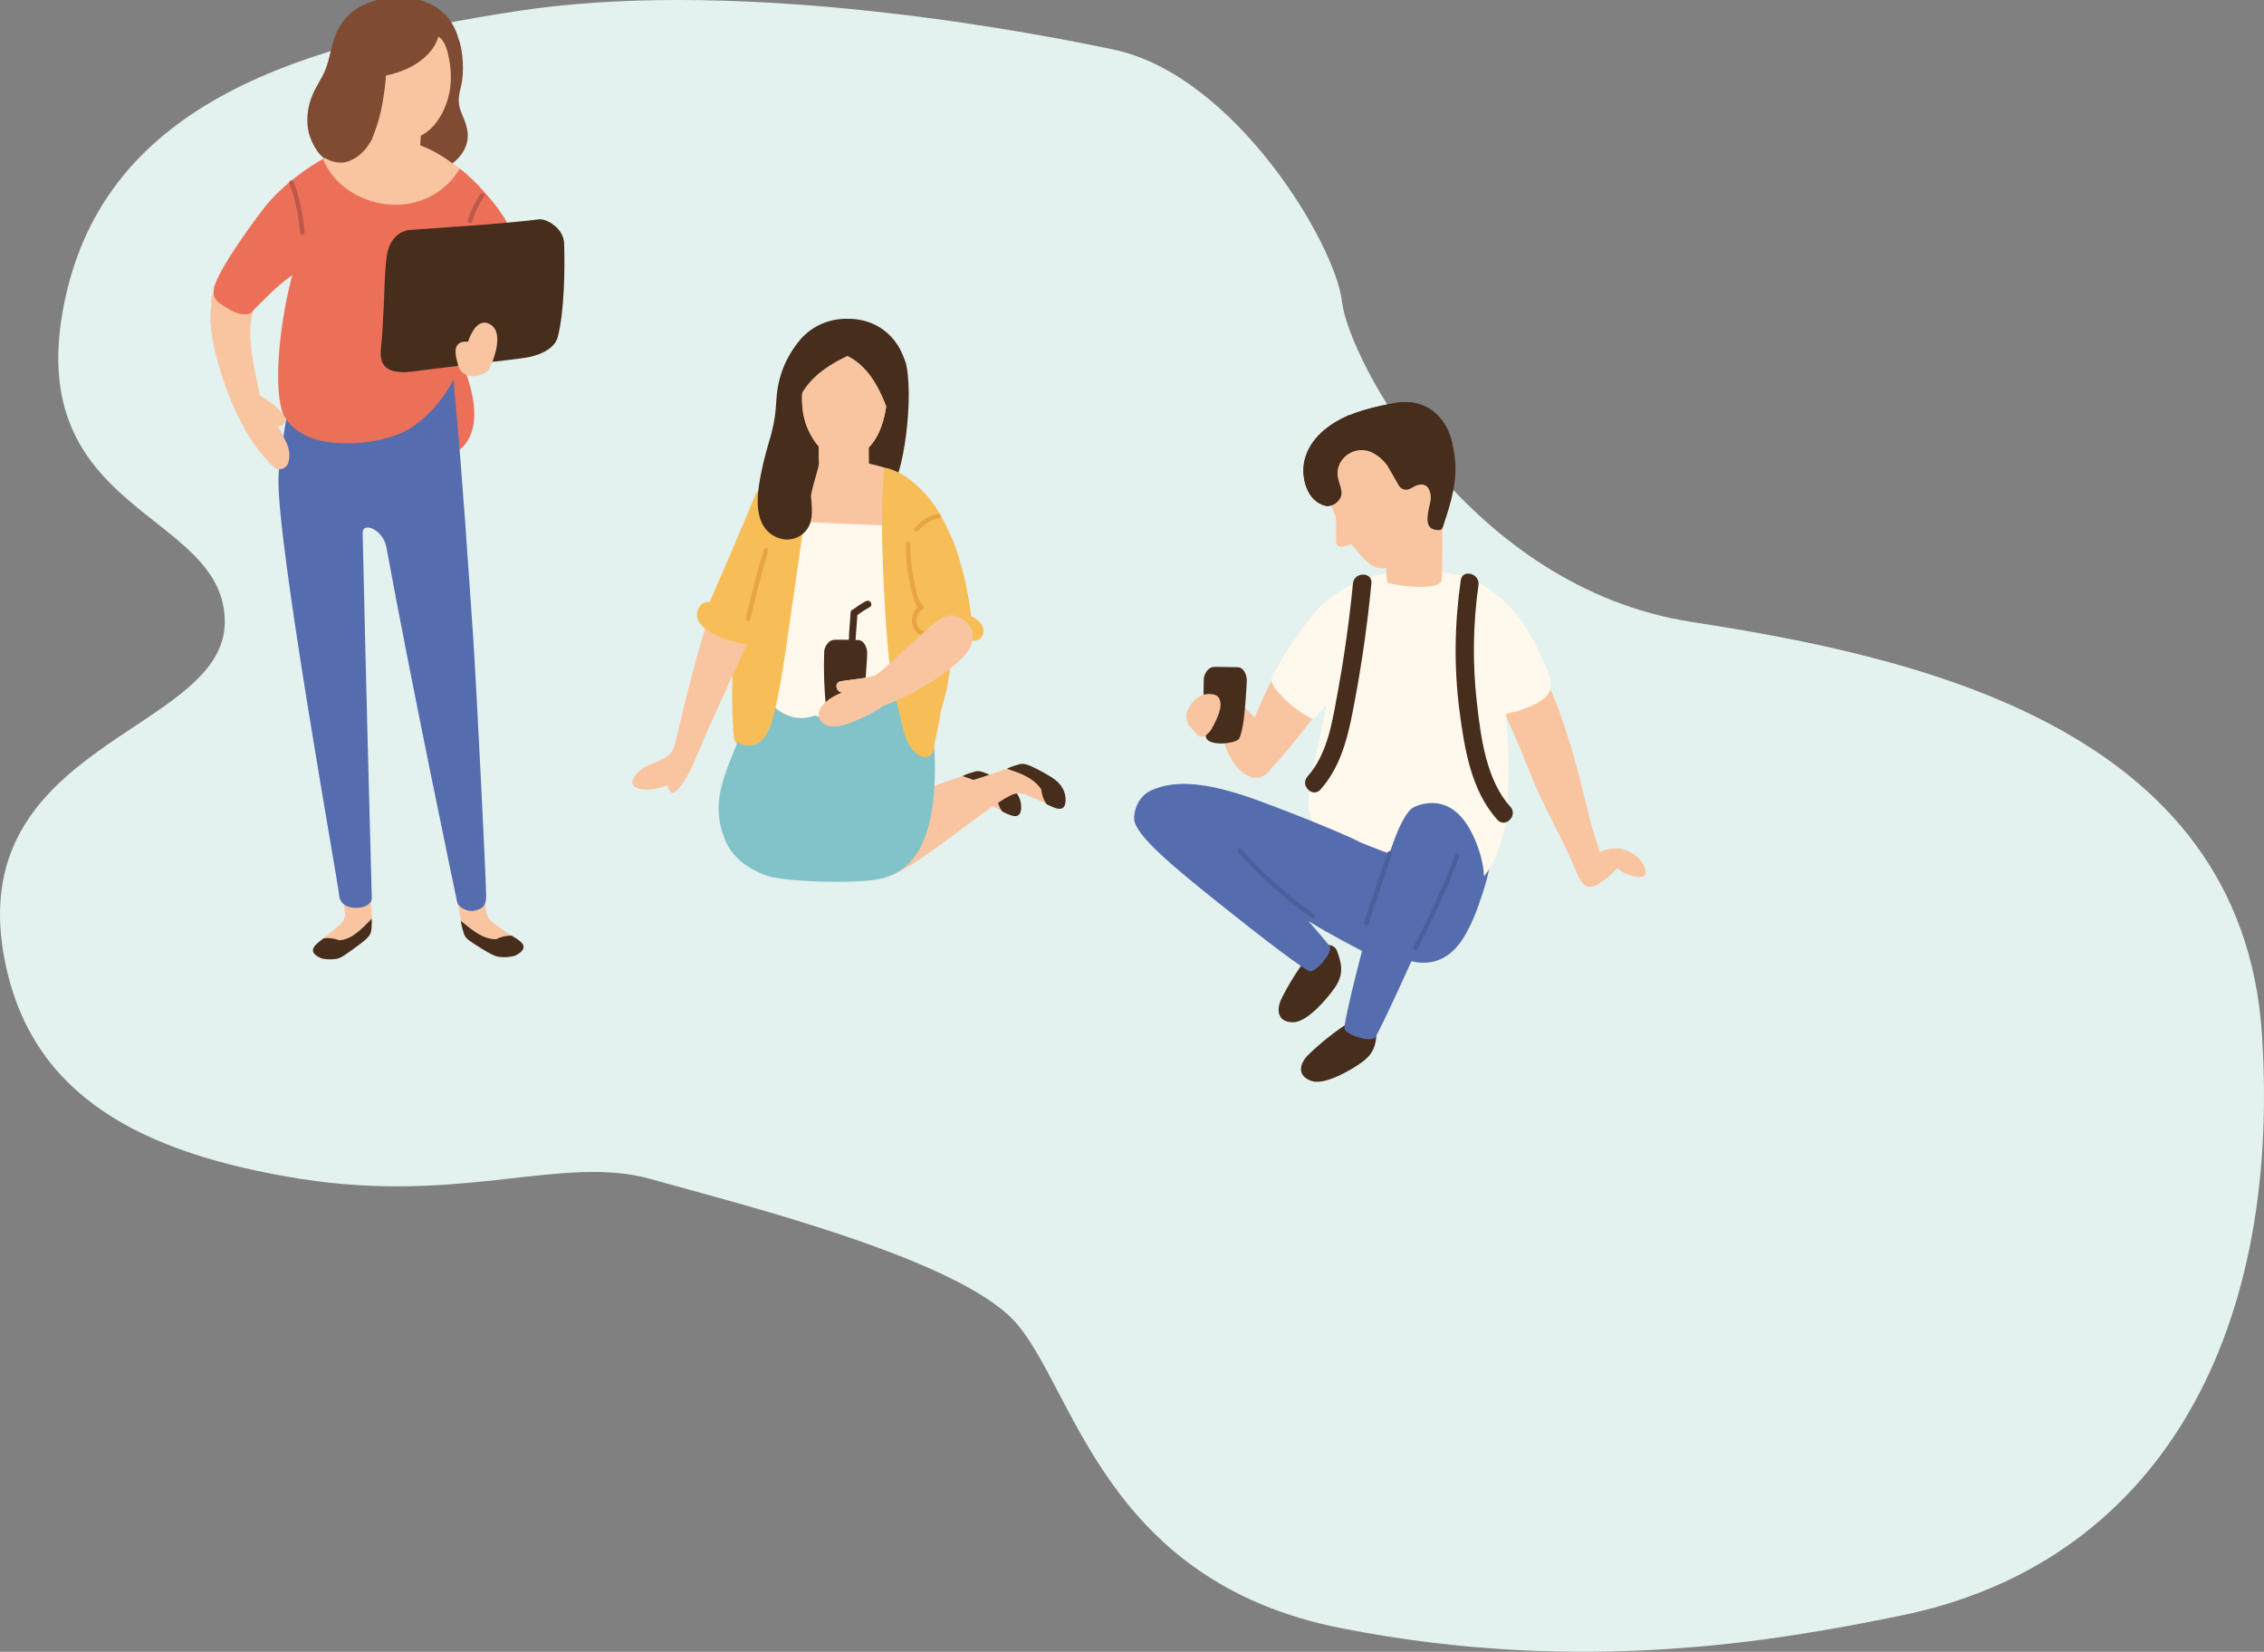 <svg xmlns="http://www.w3.org/2000/svg" width="610" height="445" viewBox="0 0 610 445" fill="none"><rect x="0" y="0" width="610" height="445" fill="#808080" stroke="none"/><path d="M1.507 259.853C8.946 295.13 37.706 310.728 81.162 317.62C124.619 324.422 151.745 311 175.243 317.62C198.74 324.241 256.622 338.569 272.952 355.528C289.282 372.577 296.45 425.991 361.589 438.688C426.729 451.475 479.167 441.952 511.737 435.332C580.052 421.638 614.89 361.785 609.446 278.625C604.003 195.465 515.366 176.783 455.67 167.533C395.973 158.283 363.404 96.979 361.589 81.29C359.775 65.601 332.648 20.258 300.079 13.365C267.509 6.473 195.111 -5.679 139.044 3.027C82.977 11.733 28.633 26.696 17.384 81.29C5.499 138.786 60.568 137.425 60.568 167.533C60.568 197.642 -11.194 199.909 1.507 259.853Z" fill="#E3F1EF"></path><g clip-path="url(#clip0_1214_3361)"><path d="M366.613 275.235C366.406 275.442 366.186 275.648 365.98 275.855C365.581 274.423 364.7 274.684 363.089 275.717C359.4 278.085 355.56 281.197 352.532 284.144C350.068 286.553 349.38 289.899 353.427 291.235C356.978 292.405 364.011 288.288 366.916 286.195C370.288 283.772 370.963 281.101 370.852 276.984C370.797 274.877 368.168 273.665 366.627 275.235" fill="#472D1B"></path><path d="M355.684 255.944C355.561 256.206 355.423 256.468 355.285 256.729C354.432 255.518 353.689 256.055 352.505 257.555C349.793 260.998 347.192 265.197 345.306 268.998C343.764 272.082 344.232 275.469 348.486 275.4C352.23 275.332 357.515 269.135 359.566 266.203C361.961 262.802 361.713 260.061 360.254 256.206C359.511 254.237 356.62 253.962 355.684 255.944Z" fill="#472D1B"></path><path d="M124.991 99.044C124.096 96.731 121.742 96.111 119.939 96.731C118.04 96.593 116.03 97.791 115.879 100.31C115.562 105.529 114.585 110.569 112.135 115.085C112.066 115.085 112.011 115.112 111.942 115.126C109.795 115.691 109.079 117.715 109.341 119.698C109.451 120.551 109.712 121.143 110.194 121.859C111.323 123.567 113.14 124.007 114.709 123.374C116.773 123.773 118.769 123.539 120.545 122.796C123.848 121.914 126.381 119.298 127.317 115.567C128.652 110.266 126.918 103.973 125.005 99.044" fill="#EC7057"></path><path d="M401.147 225.638C400.706 223.697 398.435 222.513 396.577 223.036C393.632 223.876 392.186 226.024 391.14 228.516C389.309 227.704 386.804 228.254 385.937 230.747L379.523 249.06C379.261 249.817 379.014 250.671 378.821 251.552C378.16 251.511 377.513 251.442 376.894 251.4C372.131 251.029 378.463 258.437 379.44 258.726C389.557 261.7 394.003 253.438 395.545 250.492C397.513 246.733 398.862 242.643 400.101 238.595C401.408 234.299 402.138 230.086 401.147 225.638Z" fill="#556DAE"></path><path d="M337.32 192.482C333.714 189.219 331.525 186.602 328.566 185.817C326.873 185.363 328.566 185.818 329.048 187.814C329.048 187.869 327.933 194.065 330.231 201.239C331.484 205.136 336.315 212.254 341.284 208.454C345.785 205.012 340.417 195.291 337.306 192.496" fill="#F9C5A1"></path><path d="M355.491 190.664C356.358 189.108 355.106 187.387 353.619 187.071C353.344 186.299 352.642 185.735 351.83 185.542C351.761 184.427 350.949 183.532 349.916 183.284C349.572 182.651 348.967 182.196 348.251 182.045C347.618 180.544 345.663 179.635 344.273 181.15C343.97 181.48 343.695 181.811 343.433 182.141C343.323 182.251 343.213 182.389 343.117 182.54C342.153 183.821 338.272 192.578 338.258 192.964C337.694 194.107 337.198 195.263 336.758 196.461C336.4 197.411 339.951 208.771 341.548 207.724C342.332 207.945 352.146 195.842 354.183 192.702C354.514 192.22 354.858 191.752 355.188 191.27C355.326 191.064 355.422 190.857 355.477 190.651" fill="#F9C5A1"></path><path d="M443.088 233.583C442.07 230.829 438.684 228.792 435.876 228.585C434.83 228.502 432.971 228.626 431.058 229.59C431.031 229.494 431.017 229.397 430.976 229.301C427.837 220.213 427.245 214.706 423.405 201.611C421.574 195.387 419.427 189.232 416.66 183.353C414.678 179.153 411.65 171.098 405.786 171.869C405.208 171.938 404.616 172.172 404.093 172.517C402.166 172.282 400.088 173.907 400.804 176.138C400.817 176.193 400.845 176.248 400.859 176.303C400.528 176.826 400.391 177.446 400.487 178.107C399.524 178.919 399.056 180.269 399.895 181.687C400.528 182.747 401.134 183.821 401.753 184.881C405.731 192.386 409.241 200.578 412.325 208.413C415.835 217.363 420.514 224.867 424.258 233.721C424.355 233.955 424.85 235.167 424.878 235.236C427.397 241.377 430.177 238.568 433.315 236.241C433.894 235.814 435.215 234.506 435.807 233.872C437.183 235.208 439.234 235.979 440.872 236.199C443.13 236.502 443.9 235.786 443.088 233.569" fill="#F9C5A1"></path><path d="M203.09 153.57C199.993 161.212 198.341 169.267 197.653 177.46C197.309 181.535 197.213 185.611 197.295 189.701C197.337 191.738 197.419 193.776 197.543 195.814C197.626 197.205 197.474 199.022 198.369 200.207C199.25 201.363 200.392 201.969 201.865 201.625C201.962 201.597 202.072 201.583 202.168 201.556C202.898 201.391 203.462 200.936 203.847 200.344C205.54 200.771 207.633 199.546 207.908 197.398C207.908 197.301 207.922 197.191 207.935 197.095C208.128 196.695 208.224 196.227 208.211 195.676C208.018 187.057 207.839 178.424 208.114 169.804C208.307 166.527 208.582 163.25 208.926 159.986C208.981 159.505 208.899 159.064 208.747 158.692C208.871 157.26 209.009 155.828 209.16 154.396C209.573 150.623 204.26 150.637 203.076 153.57" fill="#F7BE57"></path><path d="M251.418 153.804C250.867 152.469 249.711 151.835 248.541 151.753C248.486 151.229 248.431 150.692 248.362 150.169C247.866 146.272 241.672 146.217 242.168 150.169C243.751 162.864 243.104 175.587 240.158 187.993C239.897 189.053 239.621 190.127 239.36 191.188C238.699 193.79 241.149 195.374 243.159 194.96C242.925 196.434 242.663 197.893 242.361 199.353C241.755 202.368 245.155 204.048 247.123 202.823C248.734 203.621 251.087 203.126 251.624 200.991C252.422 197.824 253.056 194.644 253.51 191.449C253.799 190.499 254.074 189.549 254.349 188.585C255.396 184.826 256.001 180.957 256.098 177.047C256.29 169.074 254.432 161.143 251.431 153.79" fill="#F7BE57"></path><path d="M231.527 116.558C231.196 117.219 231.086 118.018 231.293 118.94C229.655 118.211 227.59 118.651 226.957 120.827C226.31 120.937 225.663 121.033 225.016 121.088C226.585 117.398 225.787 112.069 224.92 108.434C224.645 107.264 224.314 105.86 223.722 104.689C223.929 104.662 224.121 104.634 224.342 104.593C226.2 104.235 229.49 101.949 230.921 104.014C231.637 105.047 231.775 106.465 232.559 107.526C232.821 107.884 233.082 108.187 233.371 108.462C233.44 109.55 233.619 110.651 234.046 111.835C232.614 112.703 231.802 114.493 231.541 116.558M244.273 98.782C244.176 97.474 242.621 94.293 242.58 94.238C241.3 91.663 237.019 85.55 227.659 85.88C223.02 86.018 218.327 87.918 214.941 92.324C211.128 97.281 209.435 102.376 209.132 108.379C209.008 110.927 208.678 113.446 208.058 115.911C207.907 116.517 207.811 117.081 207.811 117.522C207.934 122.3 211.72 126.417 216.4 126.637C221.052 127.436 225.691 127.284 230.343 126.155C230.921 126.018 231.362 125.756 231.706 125.426C232.628 125.522 231.224 126.513 231.554 126.417C232.201 127.312 238.161 131.278 239.056 131.636C242.58 133.04 246.31 109.536 244.273 98.768" fill="#472D1B"></path><path d="M123.186 240.344C123.172 239.408 130.797 239.587 130.701 240.55C130.646 241.115 130.756 243.263 130.866 244.984C130.963 246.43 131.692 247.766 132.862 248.619C134.321 249.679 136.358 251.139 137.886 252.075C139.992 253.356 140.061 253.494 137.845 256.22C136.606 257.734 135.436 258.024 133.908 257.321C132.766 256.908 128.347 254.664 127.26 253.934C126.269 253.273 125.333 252.626 124.975 251.428C124.259 249.005 123.241 243.428 123.199 240.358" fill="#F9C5A1"></path><path d="M124.964 251.414C124.717 250.574 124.304 249.404 124.18 248.096C127.015 250.409 130.112 253.122 133.718 253.025C135.012 252.351 136.444 252.006 137.875 252.075C139.734 253.232 143.367 255.008 139.032 257.349C138.385 257.707 135.632 258.175 133.718 257.61C132.177 257.197 128.323 254.664 127.235 253.934C126.244 253.273 125.308 252.626 124.951 251.428" fill="#472D1B"></path><path d="M99.718 240.027C99.635 239.091 98.947 238.912 98.52 239.463C98.438 239.49 98.355 239.531 98.286 239.573C98.121 239.573 97.942 239.614 97.804 239.697C97.667 239.71 97.543 239.752 97.419 239.807C97.185 239.807 96.965 239.889 96.786 240.041C96.483 239.986 96.18 240.082 96.001 240.358C95.809 240.179 95.561 240.096 95.313 240.11C95.01 239.504 94.184 239.518 93.785 240C93.221 239.504 92.051 240 92.257 240.963C92.381 241.569 92.725 244.034 92.959 245.797C93.111 246.939 92.698 248.082 91.831 248.853C90.578 249.982 88.692 251.635 87.192 252.778C85.224 254.265 85.169 254.402 87.66 256.895C89.05 258.285 90.234 258.45 91.693 257.597C92.78 257.074 96.965 254.389 97.97 253.562C98.892 252.805 99.759 252.075 99.993 250.836C100.461 248.358 99.993 243.084 99.731 240.013" fill="#F9C5A1"></path><path d="M270.344 218.602C270.344 218.602 270.206 218.533 270.137 218.506C268.554 217.694 266.242 216.716 264.576 216.027C263.227 215.477 261.713 215.546 260.433 216.22C258.905 217.019 257.02 218.038 256.565 218.382C255.795 218.974 252.367 211.456 252.367 211.456C252.367 211.456 257.24 209.749 261.934 208.151C263.117 207.752 265.32 208.234 266.407 208.73C267.591 209.28 271.527 210.96 272.684 212.048C274.17 213.384 274.762 215.89 274.803 216.633C275.065 221.384 272.326 219.607 270.33 218.589" fill="#F9C5A1"></path><path d="M99.98 250.85C100.145 249.996 100.186 248.798 100.172 247.49C97.585 250.079 95.01 253.067 91.418 253.328C90.055 252.791 88.596 252.585 87.192 252.791C85.458 254.127 82.031 256.261 86.573 258.161C87.247 258.45 90.441 258.74 91.886 257.886C92.973 257.363 96.951 254.416 97.956 253.576C98.878 252.819 99.746 252.089 99.98 250.85Z" fill="#472D1B"></path><path d="M262.537 207.917C261.698 208.165 260.486 208.468 259.33 209.088C262.826 210.189 266.68 211.594 268.58 214.65C268.731 216.096 269.227 217.501 270.066 218.644C272.062 219.566 275.531 221.618 275.104 216.702C275.035 215.972 274.609 213.81 272.406 212.117C271.209 211.07 267.093 208.922 265.896 208.413C264.795 207.945 263.748 207.518 262.551 207.89" fill="#472D1B"></path><path d="M268.775 208.661C268.183 208.661 263.998 209.101 257.846 211.814C251.968 214.416 248.348 217.68 243.682 222.306C242.402 223.573 242.457 225.087 243.186 226.23C243.145 226.726 243.255 227.208 243.462 227.662C242.003 228.544 240.502 229.342 238.906 230.003C235.01 231.628 233.276 237.507 237.488 236.681C245.196 235.18 259.676 222.168 269.834 215.669C274.377 212.764 272.009 208.661 268.788 208.661" fill="#F9C5A1"></path><path d="M256.926 210.602C256.334 210.602 252.149 211.043 245.996 213.755C240.119 216.358 236.499 219.621 231.833 224.248C230.553 225.514 230.608 227.029 231.337 228.172C231.296 228.668 231.392 229.149 231.613 229.604C230.154 230.485 228.653 231.284 227.057 231.945C223.161 233.569 225.006 232.716 228.956 231.063C240.27 226.354 247.827 224.124 257.985 217.611C262.528 214.706 260.16 210.602 256.939 210.602" fill="#F9C5A1"></path><path d="M246.132 183.16C244.659 181.026 242.374 180.241 240.282 180.503C239.346 179.952 238.273 179.635 237.171 179.635C236.841 179.429 236.483 179.25 236.111 179.126C234.529 176.138 230.619 175.725 227.908 177.308C227.013 177.005 226.063 176.895 225.169 177.019C223.255 177.308 221.879 178.313 221.039 179.745C220.392 179.484 219.663 179.319 218.865 179.319C217.447 179.319 216.098 179.869 215.066 180.764C214.735 180.434 214.364 180.145 213.992 179.924C211.652 178.561 211.845 178.231 209.876 179.98C208.665 181.067 207.192 182.155 206.986 183.697C204.811 189.122 200.379 195.828 198.204 201.253C196.002 206.761 193.414 212.489 193.634 218.561C193.717 220.86 194.171 223.146 195.011 225.267C196.552 230.306 201.026 233.914 206.119 235.704C209.505 237.549 231.721 238.347 237.97 236.557C246.339 234.162 249.422 227.029 250.853 219.594C250.936 219.194 251.142 218.038 251.197 217.652C252.422 208.083 252.808 192.826 246.16 183.16" fill="#81C3C8"></path><path d="M186.613 195.814C186.613 195.814 186.531 195.814 186.503 195.814C185.65 194.602 184.755 194.038 183.915 195.704C183.296 195.883 182.842 196.695 182.676 197.535C182.442 198.678 181.699 201.046 181.63 201.225C180.543 204.571 176.248 205.246 173.592 206.747C171.816 207.752 170.22 209.749 170.399 210.905C170.77 213.397 176.29 213.026 179.882 211.58C179.979 213.411 181.204 214.306 182.58 212.764C185.732 209.225 186.833 205.356 189.228 200.193C189.352 199.807 189.16 198.912 189.283 198.527C189.806 196.847 188.045 195.552 186.627 195.828" fill="#F9C5A1"></path><path d="M282.195 216.675C282.195 216.675 282.058 216.606 281.989 216.578C280.406 215.766 278.093 214.788 276.428 214.1C275.079 213.549 273.565 213.618 272.285 214.292C270.757 215.091 268.871 216.11 268.417 216.454C267.646 217.046 264.219 209.528 264.219 209.528C264.219 209.528 269.091 207.821 273.785 206.224C274.969 205.824 277.171 206.306 278.259 206.802C279.442 207.353 282.773 209.28 283.93 210.368C285.416 211.704 287.054 214.058 287.095 214.788C287.343 219.539 284.177 217.68 282.195 216.661" fill="#F9C5A1"></path><path d="M274.5 205.948C273.66 206.196 272.449 206.499 271.293 207.119C274.789 208.22 278.643 209.625 280.543 212.681C280.694 214.127 281.19 215.532 282.029 216.674C284.025 217.597 287.494 219.649 287.067 214.733C286.998 214.003 286.572 211.841 284.369 210.148C283.172 209.101 279.056 206.953 277.859 206.444C276.757 205.976 275.711 205.549 274.514 205.921" fill="#472D1B"></path><path d="M216.923 99.76C217.473 96.868 219.318 95.643 223.199 95.546C226.585 95.464 230.095 95.712 233.564 97.653C235.849 98.934 237.762 98.094 238.56 100.669C239.538 103.822 239.662 116.159 233.027 121.515C231.403 122.823 228.788 123.608 226.806 123.567C224.466 123.512 221.341 121.625 219.455 118.816C216.028 113.722 215.298 108.255 216.923 99.76Z" fill="#F9C5A1"></path><path d="M223.475 132.283C223.021 131.746 220.846 130.782 220.791 130.08C220.64 128.083 220.544 120.744 220.612 118.748C220.599 118.486 220.599 114.562 220.888 114.025C220.97 113.804 223.875 112.662 225.568 112.551C226.49 112.483 227.371 112.662 228.128 113.02C228.348 113.088 228.568 113.171 228.775 113.267C229.656 113.267 230.495 113.501 231.197 113.887C232.78 114.41 234.047 115.636 234.047 117.123C234.047 118.83 234.047 120.551 234.047 122.259C234.047 123.415 234.226 128.62 233.785 129.598C233.345 131.539 230.303 128.097 228.376 128.111C227.784 128.441 227.096 128.661 226.297 128.717C225.898 128.744 225.499 128.716 225.1 128.648C223.572 128.51 224.15 133.384 223.475 132.269" fill="#F9C5A1"></path><path d="M216.923 99.76C217.473 96.868 219.318 95.643 223.199 95.546C226.585 95.464 230.095 95.712 233.564 97.653C235.849 98.934 237.762 98.094 238.56 100.669C239.538 103.822 239.662 116.159 233.027 121.515C231.403 122.823 228.788 123.608 226.806 123.567C224.466 123.512 221.341 121.625 219.455 118.816C216.028 113.722 215.298 108.255 216.923 99.76Z" fill="#F9C5A1"></path><path d="M223.475 132.283C223.021 131.746 220.846 130.782 220.791 130.08C220.64 128.083 220.544 120.744 220.612 118.748C220.599 118.486 220.599 114.562 220.888 114.025C220.97 113.804 223.875 112.662 225.568 112.551C226.49 112.483 227.371 112.662 228.128 113.02C228.348 113.088 228.568 113.171 228.775 113.267C229.656 113.267 230.495 113.501 231.197 113.887C232.78 114.41 234.047 115.636 234.047 117.123C234.047 118.83 234.047 120.551 234.047 122.259C234.047 123.415 234.226 128.62 233.785 129.598C233.345 131.539 230.303 128.097 228.376 128.111C227.784 128.441 227.096 128.661 226.297 128.717C225.898 128.744 225.499 128.716 225.1 128.648C223.572 128.51 224.15 133.384 223.475 132.269" fill="#F9C5A1"></path><path d="M242.527 107.099C239.43 98.934 238.453 93.908 230.07 90.149C229.726 89.997 229.396 89.915 229.079 89.887C228.487 89.653 227.772 89.639 227.001 89.997C218.646 93.839 214.2 94.927 211.296 104.07C210.153 107.65 212.878 114.052 214.035 110.445C216.402 102.996 221.633 99.071 228.35 95.877C234.709 99.113 237.379 105.584 239.816 112.014C241.165 115.567 243.89 110.651 242.541 107.085" fill="#472D1B"></path><path d="M261.645 170.864C261.7 170.589 262.113 170.74 262.071 170.41C261.3 161.68 259.58 152.124 255.974 144.069C253.056 137.543 250.853 133.756 244.535 128.758C241.548 126.376 232.092 124.007 227.55 124.007C220.723 124.007 213.634 126.954 207.798 131.594C199.883 137.9 195.795 152.537 191.377 165.205C186.298 179.732 181.053 204.199 180.998 204.805C180.751 207.793 184.384 209.143 185.637 206.361C186.133 205.273 186.628 204.199 187.124 203.125C187.826 202.795 188.431 202.189 188.762 201.239C189.711 198.54 202.87 169.804 208.376 158.554C208.431 159.587 210.785 174.21 212.849 178.506C217.282 187.759 221.535 186.368 228.968 183.146C232.326 181.687 239.14 187.373 240.268 183.546C240.447 182.912 240.489 182.265 240.392 181.618C241.438 180.392 242.374 179.098 243.173 177.707C244.453 176.22 245.141 174.596 245.54 172.874C246.173 172.379 244.205 171.608 244.233 170.534C244.26 169.528 245.76 151.394 245.774 150.403C246.462 153.088 250.55 167.821 251.032 170.534C251.39 172.489 261.975 173.15 261.617 170.823" fill="#F9C5A1"></path><path d="M204.359 167.105C206.561 162.906 209.066 158.761 210.883 154.382C211.558 152.758 212.094 151.036 212.081 149.26C212.081 148.448 211.929 147.594 211.709 146.809C211.75 146.589 211.764 146.369 211.75 146.107C211.626 144.854 211.502 143.587 211.379 142.334C211.213 140.696 209.452 139.663 208.075 139.938C209.465 136.262 210.236 132.049 205.873 131.636C204.703 131.525 203.877 132.503 203.478 133.453C199.486 143.078 195.398 152.661 191.2 162.203C190.787 162.093 190.346 162.121 189.92 162.327C189.383 162.479 188.874 162.823 188.488 163.401C184.497 169.487 198.206 173.797 202.211 173.549C203.615 173.467 204.593 172.489 204.689 171.071C204.772 169.804 204.345 168.799 203.602 167.973C203.891 167.78 204.152 167.505 204.345 167.119" fill="#F7BE57"></path><path d="M246.738 153.226C246.449 146.699 242.114 140.93 240.599 140.489C240.861 136 241.04 132.09 241.095 127.587C241.095 126.389 239.251 126.389 239.237 127.587C239.182 132.448 238.989 136.716 238.672 141.577C235.961 141.481 231.446 141.288 226.945 141.081C220.324 140.778 213.731 140.462 212.96 140.462C210.483 140.462 209.106 148.627 208.762 153.171C208.391 162.437 205.803 184.138 206.56 185.873C206.56 185.886 206.587 185.914 206.629 185.955C207.042 189.136 208.955 191.449 212.368 192.785C214.874 193.762 217.351 193.57 219.677 192.744C222.678 193.997 225.335 194.823 226.463 194.506C227.661 194.878 239.443 188.819 239.471 188.379C240.31 188.034 246.036 178.892 245.995 178.121C246.078 177.859 245.018 165.095 246.353 158.761C246.752 156.875 246.89 155.649 246.725 153.24" fill="#FFF8EC"></path><path d="M254.033 139.952C251.968 135.725 247.605 130.479 243.09 127.835C241.865 127.119 239.759 126.197 238.74 126.1C237.942 126.032 238.203 127.353 238.093 128.345C236.731 140.93 238.754 171.456 239.497 177.226C240.186 182.582 241.177 187.883 242.526 193.102C243.572 197.136 244.232 202.217 248.541 203.938C250.11 204.571 251.624 203.002 251.679 201.542C251.954 194.052 251.28 186.589 249.711 179.291C249.711 179.263 249.738 179.236 249.738 179.208C250.316 178.961 250.77 178.451 250.894 177.597C250.908 177.46 250.922 177.336 250.949 177.198C251.28 176.813 251.5 176.289 251.472 175.615C251.445 174.733 251.417 173.866 251.404 172.985C251.528 171.374 251.569 169.763 251.541 168.152C252.835 167.725 253.592 166.307 253.193 165.054C253.358 164.475 253.289 163.842 252.987 163.25C252.987 163.181 253 163.126 253 163.057C253 163.016 253 162.988 253 162.947C253.152 162.727 253.276 162.479 253.358 162.203C254.748 163.553 257.653 162.823 257.598 160.468C257.501 156.861 258.823 152.978 258.079 149.439C257.543 146.892 255.437 142.775 254.033 139.911" fill="#F7BE57"></path><path d="M260.514 167.766C255.38 162.589 250.645 169.074 246.777 172.337C244.052 174.637 238.876 179.883 235.889 181.99C233.329 183.793 233.604 183.38 234.692 187.291C234.692 187.332 234.733 187.36 234.761 187.387C236.151 189.329 235.642 190.995 237.913 190.169C244.052 187.91 250.535 184.248 255.449 180.53C257.513 178.96 260.996 176.041 261.739 173.439C262.441 170.96 262.317 169.597 260.514 167.78" fill="#F9C5A1"></path><path d="M233.373 161.914C232.19 162.561 231.061 163.291 229.987 164.103C229.974 164.103 229.946 164.131 229.932 164.145C229.561 164.227 229.23 164.517 229.189 164.998L228.762 170.823C228.735 171.277 228.721 171.8 228.721 172.365C226.89 172.337 224.895 172.324 224.647 172.365C222.747 172.654 222.087 174.802 222.059 175.601C221.88 180.764 222.059 185.914 222.61 191.05C222.926 194.065 231.254 192.95 231.612 191.587C232.245 190.375 232.63 187.952 232.837 186.492C233.167 184.124 233.663 177.171 233.649 175.862C233.649 174.761 232.961 172.461 231.171 172.434C230.992 172.434 230.758 172.434 230.51 172.434C230.51 172.365 230.51 172.282 230.524 172.214L231.006 165.701C232.066 164.916 233.167 164.2 234.323 163.566C235.369 162.988 234.433 161.391 233.387 161.955" fill="#472D1B"></path><path d="M335.93 183.174C335.93 182.072 335.242 179.773 333.439 179.745C331.759 179.704 327.3 179.635 326.928 179.69C325.029 179.979 324.368 182.127 324.34 182.926C324.161 188.09 324.34 193.239 324.891 198.375C325.208 201.391 333.535 200.275 333.893 198.912C334.526 197.7 334.911 195.277 335.118 193.818C335.448 191.449 335.93 184.496 335.93 183.188" fill="#472D1B"></path><path d="M213.771 134.803C213.771 134.803 213.771 134.747 213.785 134.734C214.542 131.622 210 130.396 209.009 133.412C208.403 135.243 208.004 137.088 207.797 138.975C203.943 158.417 203.985 178.52 198.41 197.645C198.052 198.885 198.85 200.413 200.144 200.688C205.65 201.886 207.453 196.792 208.527 192.427C209.917 186.754 210.839 180.985 211.693 175.215C213.523 162.768 215.271 150.32 217.061 137.859C217.364 135.753 215.299 134.472 213.785 134.803" fill="#F7BE57"></path><path d="M239.348 183.174C239.348 183.174 239.307 183.105 239.293 183.077C239.39 182.059 238.646 180.985 237.449 181.453C233.939 182.843 230.154 182.898 226.479 183.546C224.634 183.876 225.267 186.547 226.974 186.561C226.024 186.947 225.088 187.373 224.18 187.91C222.088 189.15 219.073 192.11 221.468 194.547C223.973 197.108 229.245 194.74 231.819 193.57C235.384 191.959 239.376 189.866 241.427 186.396C242.418 184.702 240.863 183.119 239.362 183.174" fill="#F9C5A1"></path><path d="M220.626 124.971C220.653 124.723 220.57 124.049 220.584 123.801C220.639 123.002 220.061 123.291 219.607 122.837C219.373 122.424 219.043 122.052 218.616 121.749C218.148 121.419 217.666 121.198 217.184 121.075C216.675 119.119 214.197 118.706 212.766 119.822C213.289 118.045 213.84 116.283 214.39 114.52C215.464 111.092 210.082 109.619 209.022 113.033C207.178 118.954 205.333 124.902 204.452 131.057C203.75 135.973 203.874 142.334 209.173 144.716C213.413 146.617 218.065 144.069 218.643 139.456C218.877 137.556 218.698 135.574 218.492 133.618C218.905 130.878 220.488 126.431 220.639 124.971" fill="#472D1B"></path><path d="M415.284 176.992C414.1 174.224 409.751 163.773 399.785 157.783C394.94 154.878 389.476 153.625 380.047 153.749C370.646 153.887 361.795 157.508 355.739 163.429C353.537 165.577 346.888 174.141 342.69 182.348C341.052 185.542 353.248 194.616 354.142 193.57C355.367 192.138 356.083 191.339 357.349 189.935C357.349 190.733 353.743 206.83 353.413 208.509C352.339 214.182 351.279 220.076 356.179 224.785C358.602 227.112 361.658 228.378 364.865 229.122C364.879 229.122 364.906 229.136 364.92 229.15C370.247 230.981 375.821 230.774 381.341 231.559C386.75 232.33 395.408 241.198 399.015 237.094C406.681 228.392 406.103 216.509 406.447 208.592C406.626 204.626 406.227 196.31 405.677 192.372C406.296 192.069 408.443 191.725 409.131 191.491C411.816 190.541 416.812 188.916 417.748 185.708C418.574 182.885 416.372 179.525 415.298 176.978" fill="#FFF8EC"></path><path d="M391.926 122.644C391.926 122.644 391.926 122.562 391.885 122.424C391.857 122.259 391.83 122.093 391.788 121.942C391.582 120.882 391.183 118.885 390.935 118.087C389.214 112.51 384.824 107.815 377.322 108.352C376.881 108.379 375.161 108.668 373.014 109.123C372.573 109.205 372.16 109.302 371.734 109.398C369.049 110.004 365.98 110.844 363.874 111.78C363.668 111.794 363.461 111.849 363.255 111.932C358.01 114.259 352.959 118.059 351.514 123.925C350.426 128.386 352.023 135.009 357.102 136.235C357.639 136.358 358.176 136.235 358.602 135.932C360.337 135.973 361.713 134.582 361.451 132.489C361.396 132.007 361.286 131.553 361.162 131.112C362.511 131.278 363.874 130.768 364.452 129.35C365.292 127.298 366.214 125.15 367.756 123.512C368.32 122.906 368.994 122.341 369.724 121.901C369.944 122.011 370.164 122.135 370.385 122.259C370.921 122.933 371.623 123.457 372.408 123.815C372.89 124.283 373.344 124.778 373.757 125.315C374.294 126.224 376.826 130.727 377.005 130.961C377.749 131.897 378.905 132.241 380.24 131.457C380.612 131.236 381.052 130.988 381.52 130.796C381.644 131.319 381.768 131.842 381.878 132.365C382.098 133.343 382.594 134.004 383.213 134.417C382.828 136.455 382.318 138.424 381.864 140.159C380.708 144.661 387.232 146.19 388.733 141.949C390.866 135.918 392.945 128.992 391.871 122.617" fill="#472D1B"></path><path d="M373.825 156.861C373.261 155.759 373.564 146.162 373.619 143.876C373.605 143.574 373.605 139.071 373.935 138.465C374.032 138.217 377.28 136.923 379.166 136.785C380.198 136.716 381.189 136.923 382.029 137.336C382.277 137.419 382.524 137.501 382.758 137.625C383.749 137.625 384.685 137.901 385.47 138.355C387.246 138.961 388.649 140.365 388.649 142.073C388.649 144.042 388.649 145.997 388.649 147.966C388.649 149.288 388.553 155.167 388.36 156.379C387.851 159.518 374.197 157.577 373.825 156.861Z" fill="#F9C5A1"></path><path d="M357.431 129.116C357.225 125.646 356.206 122.809 360.487 121.185C364.231 119.766 370.095 118.858 374.706 119.67C377.748 120.207 379.441 118.624 381.437 121.088C384.947 125.412 388.677 137.914 383.364 146.465C382.056 148.558 375.986 152.179 373.77 152.895C371.141 153.749 368.938 152.331 366.103 149.026C362.208 144.482 357.941 137.873 357.431 129.116Z" fill="#F9C5A1"></path><path d="M361.549 117.866C361.549 117.866 361.425 117.866 361.37 117.88C361.342 117.646 361.273 117.439 361.177 117.247C361.273 117.192 361.356 117.123 361.438 117.068C361.466 117.343 361.507 117.605 361.562 117.853M388.018 128.923C388.403 128.014 388.238 126.926 387.082 126.376C386.6 126.155 386.077 125.935 385.512 125.784C386.091 125.013 386.159 123.883 384.976 122.768C383.833 120.923 382.773 119.202 381.631 117.357C381.08 114.823 378.52 115.016 377.584 116.379C375.175 114.975 372.464 114.383 369.573 115.567C369.367 115.649 369.16 115.773 368.981 115.925C368.555 116.145 368.252 116.517 368.073 116.971C367.027 116.847 365.981 116.875 364.935 116.999C364.852 116.489 364.646 116.007 364.315 115.526C364.59 115.402 364.852 115.278 365.127 115.154C365.692 114.906 365.981 114.507 366.063 114.066C368.623 112.909 371.032 112.166 374.005 111.973C376.579 111.808 378.947 110.197 381.562 110.94C382.471 111.202 383.214 111.739 383.819 112.427C382.952 113.212 382.594 114.631 383.723 115.705C384.04 116.09 384.356 116.476 384.673 116.875C384.838 117.109 385.058 117.316 385.306 117.495C385.347 117.522 385.389 117.55 385.43 117.577C385.581 117.687 385.733 117.742 385.884 117.797C386.325 118.403 386.724 119.34 386.999 119.794C387.646 120.896 391.775 122.644 391.775 122.644C391.775 122.644 391.28 119.202 390.936 118.087C389.229 112.51 384.824 107.815 377.323 108.352C376.304 108.421 368.1 109.894 363.875 111.78C363.668 111.794 363.462 111.849 363.255 111.946C358.011 114.273 352.946 118.073 351.514 123.939C350.427 128.4 352.037 134.968 357.103 136.262C359.181 136.785 361.714 134.61 361.452 132.517C361.204 130.589 360.282 129.13 360.379 127.092C360.379 126.844 360.434 126.582 360.489 126.307C361.397 122.204 366.049 120.056 369.807 121.956C370.069 122.093 370.316 122.231 370.564 122.383C371.831 123.154 372.863 124.2 373.771 125.357C374.308 126.266 376.841 130.768 377.02 131.002C377.763 131.938 378.919 132.283 380.254 131.498C381.397 130.823 383.09 129.928 384.466 131.071C385.127 131.622 385.76 133.398 385.416 135.037C384.948 137.295 383.957 140.503 385.265 142.004C385.857 142.692 387.536 143.009 388.279 142.679C388.706 142.486 389.036 140.957 389.133 140.489C389.27 139.842 388.403 139.98 388.018 139.649C387.921 139.222 387.963 138.727 388.059 138.245C388.499 138.245 388.926 138.162 389.256 137.956C390.344 137.281 390.468 136.056 389.986 134.981C389.091 132.957 389.133 130.672 387.976 128.951" fill="#472D1B"></path><path d="M264.781 168.937C264.369 167.642 263.171 166.706 261.671 166.004C260.735 158.623 259.042 150.968 256.082 144.331C253.164 137.79 245.869 151.697 245.897 150.706C246.433 152.785 248.512 160.014 249.641 164.42C249.117 164.572 248.636 164.792 248.333 165.054C246.53 166.568 246.956 170.52 249.971 170.038C251.802 169.749 253.687 169.418 255.504 169.804C257.239 170.176 260.762 171.98 260.927 172.103C263.006 173.577 265.704 171.759 264.795 168.95" fill="#F7BE57"></path><path d="M326.075 196.943C326.295 196.75 328.869 192.262 328.855 189.976C328.855 187.897 328.03 186.988 325.868 186.961C321.891 186.905 320.17 190.995 320.156 191.036C319.496 192.041 319.11 194.203 320.817 195.952C322.771 197.962 323.377 200.069 326.089 196.929" fill="#F9C5A1"></path><path d="M399.882 236.227C399.882 236.062 399.855 235.91 399.827 235.759C399.648 232.454 398.698 229.273 397.405 226.203C392.036 213.549 383.709 216.22 380.983 217.418C376.992 219.442 373.165 233.198 369.531 246.595C365.457 261.604 361.81 276.378 362.305 277.342C363.145 278.98 369.16 280.77 370.454 279.586C371.156 278.953 382.319 255.297 388.141 240.523C388.279 241.17 388.471 241.803 388.788 242.423C388.843 242.519 388.898 242.588 388.953 242.671C389.146 244.819 391.734 245.204 393.082 243.951C394.349 245.163 396.744 245.136 397.157 242.974C397.308 242.148 397.446 241.28 397.528 240.385C397.749 240.275 397.955 240.151 398.134 239.972C399.042 239.724 399.8 238.967 399.841 237.686C399.841 237.507 399.841 237.328 399.841 237.163C399.841 237.108 399.855 237.067 399.855 237.012V236.227H399.882Z" fill="#556DAE"></path><path d="M375.229 233.831C375.008 233.817 374.788 233.79 374.568 233.776C374.595 233.693 374.609 233.597 374.623 233.5C377.087 231.476 382.703 231.146 378.807 231.242C377.183 231.284 367.025 227.167 366.598 226.96C359.482 223.284 339.083 215.614 336.289 214.692C328.842 212.227 318.835 209.501 311.196 212.516C310.522 212.736 309.902 213.026 309.338 213.384C309.31 213.384 309.297 213.411 309.283 213.411C309.159 213.494 309.049 213.563 308.939 213.645C308.884 213.686 308.842 213.714 308.801 213.755C306.695 215.366 305.566 217.955 305.566 220.64C305.828 225.115 316.908 234.106 327.741 242.795C339.881 252.53 351.953 261.755 353.04 261.686C354.885 261.576 358.918 256.77 358.353 255.104C358.243 254.788 355.944 252.02 352.517 248.11C357.321 251.235 368.181 256.812 368.484 257.005C368.498 257.005 371.691 258.836 371.209 254.402C371.292 253.686 371.154 252.915 370.686 252.116C370.59 251.965 370.494 251.814 370.411 251.662C370.205 251.18 369.943 250.726 369.668 250.285C370.012 250.175 370.342 250.051 370.659 249.872C371.787 249.211 372.572 247.807 372.503 246.457C375.063 246.127 375.917 243.332 375.05 241.28C375.105 241.28 375.16 241.28 375.215 241.266C379.964 240.826 380.032 234.189 375.215 233.831" fill="#556DAE"></path><path d="M406.944 217.349C400.392 210.107 398.974 198.554 397.914 189.232C396.717 178.74 396.868 168.097 398.354 157.632C398.795 154.506 394.032 153.171 393.578 156.31C391.899 168.028 391.706 179.814 393.248 191.559C394.569 201.666 396.359 213.012 403.434 220.847C405.581 223.215 409.077 219.704 406.944 217.335" fill="#472D1B"></path><path d="M364.536 157.164C363.6 166.761 362.279 176.331 360.544 185.818C359.072 193.831 357.888 202.878 352.286 209.198C350.18 211.58 353.676 215.091 355.796 212.695C361.824 205.907 363.504 196.984 365.114 188.324C367.041 178.01 368.486 167.615 369.505 157.164C369.822 153.997 364.853 154.011 364.55 157.164" fill="#472D1B"></path><path d="M126.038 36.118C125.915 33.874 124.91 31.932 124.139 29.881C123.217 27.43 123.63 25.571 124.249 23.093C125.102 19.733 124.827 13.564 123.492 10.301C122.735 7.492 121.125 4.834 119.197 3.196C113.375 -1.761 104.194 -1.775 97.56 1.516C94.229 3.168 91.861 5.853 90.471 9.268C89.012 12.834 88.792 16.841 86.989 20.27C86.782 20.683 84.965 23.836 84.359 25.185C82.79 28.738 82.24 32.827 83.437 36.586C84.552 40.097 87.181 43.691 90.966 44.545C92.233 44.834 93.472 44.765 94.587 44.407C95.096 44.793 95.784 45.027 96.679 44.958C99.679 44.765 102.033 43.457 103.561 40.813C103.671 40.621 103.754 40.428 103.823 40.235C104.07 39.919 104.304 39.588 104.511 39.216C105.405 37.592 104.896 36.077 103.85 35.168C103.85 35.003 103.836 34.851 103.823 34.686C104.001 33.433 103.891 32.18 103.492 30.9C103.217 30.032 102.666 29.413 101.978 29.027C103.492 28.339 104.855 27.196 105.818 25.833C106.644 24.676 107.374 23.423 107.979 22.101C108.502 21.688 108.984 21.151 109.425 20.559C109.975 20.407 110.498 20.132 110.994 19.76C111.228 19.788 111.448 19.815 111.668 19.829C112.659 22.404 115.729 22.583 117.339 21.275C117.697 21.275 118.083 21.234 118.454 21.151C118.289 21.771 118.096 22.377 117.972 22.927C117.394 25.323 117.147 27.609 117.766 30.018C116.816 30.005 115.839 30.459 115.123 31.45C114.834 31.863 114.586 32.29 114.38 32.731C113.802 33.199 113.306 33.777 112.921 34.425C110.223 36.504 108.709 40.373 111.503 43.43C116.926 49.35 126.424 43.072 126.025 36.104" fill="#7F4B33"></path><path d="M127.55 172.585C126.036 150.802 124.66 129.226 122.65 107.484C122.623 107.25 121.714 96.304 121.714 96.304C122.182 94.073 123.256 93.302 123.724 91.058C125.018 86.72 119.484 84.448 117.323 87.23C116.8 87.409 116.319 87.712 115.933 88.194C114.915 88.496 114.006 89.281 113.552 90.644C113.125 90.741 112.712 90.92 112.341 91.195C112.134 91.195 111.914 91.209 111.708 91.25C110.469 90.658 108.982 90.713 107.895 91.608C107.028 91.429 106.119 91.54 105.39 92.008C104.275 91.856 103.063 92.104 102.169 92.806C100.944 92.173 99.264 92.311 98.039 93.123C97.2 92.641 96.14 92.531 95.149 92.779C94.736 90.92 92.616 89.901 90.772 90.176C90.772 90.135 90.772 90.108 90.758 90.08C90.51 88.868 89.726 88.097 88.762 87.712C86.532 86.349 82.582 87.767 82.775 91.636C79.595 97.805 75.369 120.331 75.039 128.427C74.337 145.212 91.185 238.223 91.391 241.239C91.474 242.533 92.41 244.351 95.452 244.585C98.039 244.778 100.255 243.538 100.173 241.914C100.132 240.977 98.507 180.117 97.709 143.587C97.64 140.42 103.229 142.637 104.11 147.429C110.895 184.592 123.16 242.96 123.16 242.96C123.366 244.392 125.913 245.617 127.358 245.411C129.725 245.067 131.005 244.268 130.992 241.335C130.964 236.791 128.294 183.518 127.537 172.599" fill="#556DAE"></path><path d="M76.621 118.059C76.043 116.999 75.493 115.911 74.942 114.837C76.277 114.878 77.612 113.529 76.663 112.125C75.094 109.784 72.478 108.035 70.056 106.589C69.739 104.317 64.729 86.913 69.478 81.695C70.028 81.089 63.862 80.056 63.091 80.056C63.05 79.794 62.141 77.922 61.398 77.949C61.357 77.936 61.315 77.922 61.274 77.894C60.71 76.724 58.769 76.724 57.984 77.894C57.874 78.018 57.764 78.169 57.681 78.349C57.214 79.395 57.062 79.725 56.883 80.855C56.828 81.199 56.856 81.502 56.938 81.777C56.112 88.166 57.681 94.527 59.622 100.668C61.852 107.718 64.784 114.534 69.12 120.551C69.381 120.923 72.107 124.462 74.089 126.059C75.231 126.968 77.227 126.142 77.654 124.723C78.301 122.548 77.943 120.593 76.594 118.073" fill="#F9C5A1"></path><path d="M124.341 45.812C120.542 43.209 113.729 36.931 102.277 37.55C92.091 38.101 78.134 47.34 71.54 55.519C71.348 55.767 60.322 69.922 57.872 76.793C57.514 77.811 57.418 78.941 57.68 79.698C58.01 80.703 58.712 81.419 59.675 82.039C62.318 83.746 63.791 84.669 65.911 84.669C67.576 84.669 67.742 84.132 67.907 83.953C70.976 80.855 74.982 76.6 78.822 74.121C77.927 76.214 72.945 98.328 75.808 110.1C76.785 114.094 80.749 116.944 84.479 118.183C91.554 120.551 103.832 119.491 110.439 115.443C117.335 111.023 121.368 104.207 122.937 100.834C125.511 96.496 125.621 87.519 125.181 82.892C125.181 82.865 125.181 82.837 125.181 82.796C125.167 82.713 125.153 82.644 125.139 82.562C125.332 81.681 125.525 80.799 125.718 79.918C126.158 79.436 126.475 78.817 126.557 78.032C126.819 75.622 127.094 73.213 127.356 70.803C128.938 71.051 130.714 70.238 130.976 68.352C131.857 67.911 132.572 67.085 132.751 66.053C134.527 67.622 138.133 66.369 137.913 63.698C137.459 58.314 127.19 47.767 124.355 45.812" fill="#EC7057"></path><path d="M145.376 59.072C135.149 60.366 119.815 61.247 110.249 61.963C109.891 61.991 109.561 62.059 109.272 62.183C106.381 62.982 104.661 65.791 104.22 68.889C103.573 73.447 103.628 78.197 103.381 82.796C103.243 85.357 103.092 87.918 102.954 90.479C102.844 92.558 102.183 95.353 102.926 97.391C104.372 101.412 110.882 100.159 114.034 99.718C118.701 99.071 137.93 96.951 141.921 96.317C144.33 95.932 149.368 94.403 150.29 90.768C152.066 83.787 152.203 72.717 151.997 65.598C151.873 61.371 147.11 58.879 145.39 59.099" fill="#472D1B"></path><path d="M131.831 99.402C132.161 98.796 136.483 89.639 131.899 87.285C128.981 85.784 127.068 89.24 126.091 92.076C125.802 92.063 121.796 91.347 122.939 96.441C123.035 96.896 123.393 98.273 123.544 98.741C125.127 102.968 130.798 101.178 131.844 99.415" fill="#F9C5A1"></path><path d="M123.861 45.44C119.966 42.645 113.276 36.986 102.361 37.578C97.681 37.826 92.217 39.919 87.027 42.893C90.042 50.232 97.888 54.941 106.022 55.161C113.565 55.368 120.324 51.526 123.861 45.44Z" fill="#F9C5A1"></path><path d="M120.546 13.881C119.775 10.948 118.385 8.951 114.393 8.759C110.911 8.594 107.291 8.773 103.685 10.686C101.303 11.939 99.349 11.044 98.468 13.674C97.394 16.896 96.981 29.578 103.685 35.251C105.336 36.642 107.993 37.509 110.03 37.495C112.439 37.495 115.701 35.623 117.711 32.786C121.358 27.609 122.473 21.275 120.546 13.881Z" fill="#F9C5A1"></path><path d="M118.439 4.669C118.177 2.232 115.672 1.323 113.952 1.957C112.355 1.433 110.483 2.452 109.258 4.063C107.95 5.785 106.574 7.409 105.032 8.924C104.674 9.268 104.317 9.612 103.945 9.943C103.422 9.929 102.926 10.012 102.445 10.191C102.197 9.957 101.825 9.86 101.426 10.108C100.71 10.576 99.967 10.962 99.182 11.278C98.645 11.485 98.425 12.063 98.591 12.504C98.563 12.518 98.535 12.531 98.508 12.559C98.177 12.779 98.054 13.096 98.081 13.399C97.531 14.198 97.31 15.23 97.765 16.318C96.815 18.191 97.875 20.945 100.366 20.821C104.936 20.587 110.4 18.852 113.952 15.864C117.682 12.724 118.907 9.475 118.398 4.655" fill="#7F4B33"></path><path d="M110.03 46.349C110.511 45.826 112.686 44.986 112.769 44.283C113.03 42.301 113.526 34.975 113.581 32.979C113.608 32.717 113.829 28.793 113.581 28.256C113.512 28.036 110.745 26.741 109.107 26.549C108.213 26.439 107.346 26.576 106.588 26.893C106.368 26.948 106.148 27.017 105.942 27.099C105.088 27.058 104.249 27.237 103.533 27.595C101.964 28.036 100.67 29.192 100.573 30.679C100.477 32.387 100.381 34.094 100.271 35.815C100.202 36.972 99.748 42.149 100.119 43.154C100.436 45.11 103.602 41.846 105.474 41.943C106.038 42.301 106.699 42.562 107.469 42.659C107.855 42.714 108.24 42.7 108.639 42.659C110.14 42.604 109.3 47.437 110.03 46.363" fill="#F9C5A1"></path><path d="M103.298 16.841C103.326 16.676 103.339 16.497 103.367 16.332C103.725 13.619 99.472 13.647 99.114 16.332L99.086 16.511C99.086 16.511 99.059 16.593 99.045 16.648C99.045 16.662 99.045 16.676 99.045 16.69C97.944 16.401 96.526 16.91 96.278 18.136C96.154 18.755 96.031 19.375 95.907 20.008C95.549 20.256 95.273 20.614 95.15 21.123C94.723 22.969 94.269 24.8 93.801 26.631C92.933 26.7 92.08 27.209 91.846 28.146C91.598 29.151 91.309 30.142 90.993 31.12C90.346 31.024 89.699 31.23 89.162 31.698C86.781 33.791 83.987 38.308 85.817 41.048C86.189 41.612 88.832 44.228 92.768 43.746C96.099 43.154 99.127 40.139 100.435 36.903C101.88 33.351 102.844 29.633 103.367 25.833C103.739 23.148 104.482 19.499 103.326 16.855" fill="#7F4B33"></path><path d="M248.556 169.845C246.064 168.978 246.656 165.233 248.624 164.131C248.996 163.925 248.982 163.525 248.79 163.25C248.762 163.085 248.666 162.933 248.501 162.851C248.473 162.837 248.446 162.823 248.418 162.809C248.377 162.782 248.335 162.782 248.294 162.768C246.959 161.129 246.477 157.288 246.092 155.443C245.486 152.496 245.252 149.522 245.293 146.506C245.293 145.708 244.068 145.708 244.055 146.506C244.013 149.797 244.302 153.074 245.004 156.296C245.431 158.252 245.954 161.804 247.331 163.539C245.004 165.536 245.018 169.928 248.225 171.043C248.982 171.305 249.299 170.107 248.556 169.845Z" fill="#E8A542"></path><path d="M252.751 138.451C251.554 138.672 250.397 139.085 249.351 139.704C248.883 139.98 248.443 140.296 248.016 140.641C247.617 140.971 247.218 141.563 246.805 141.907C246.695 141.921 246.585 141.962 246.488 142.059C246.488 142.059 246.461 142.086 246.447 142.1C246.254 142.279 246.213 142.623 246.351 142.844C246.351 142.857 246.378 142.885 246.378 142.899C246.557 143.174 246.929 143.298 247.232 143.119C247.576 142.913 247.796 142.555 248.085 142.265C248.553 141.77 249.076 141.343 249.654 140.971C250.7 140.296 251.856 139.883 253.068 139.649C253.852 139.498 253.522 138.314 252.737 138.451" fill="#E8A542"></path><path d="M205.803 148.021C203.986 154.162 202.375 160.345 200.958 166.582C200.779 167.353 201.976 167.697 202.155 166.912C203.573 160.675 205.197 154.493 207 148.352C207.22 147.58 206.037 147.264 205.803 148.021Z" fill="#E8A542"></path><path d="M391.994 230.458C388.773 238.912 385.029 247.132 380.804 255.118C380.432 255.821 381.506 256.454 381.877 255.738C386.158 247.655 389.929 239.325 393.192 230.774C393.481 230.031 392.283 229.7 391.994 230.444" fill="#49609C"></path><path d="M354.062 246.251C346.808 241.142 340.242 235.235 334.365 228.599C333.828 228.007 332.961 228.874 333.484 229.48C339.43 236.199 346.092 242.161 353.429 247.339C354.076 247.807 354.695 246.733 354.048 246.265" fill="#49609C"></path><path d="M373.84 229.714C371.734 235.965 369.628 242.216 367.522 248.468C367.274 249.225 368.458 249.556 368.72 248.798C370.826 242.547 372.932 236.296 375.038 230.044C375.285 229.287 374.102 228.957 373.84 229.714Z" fill="#49609C"></path><path d="M79.154 49.034C78.879 48.29 77.681 48.607 77.957 49.364C79.54 53.66 80.49 58.066 80.82 62.638C80.875 63.423 82.114 63.437 82.059 62.638C81.715 57.956 80.765 53.44 79.141 49.034" fill="#BF584A"></path><path d="M129.382 52.297C128.047 54.252 127.029 56.359 126.299 58.603C126.162 58.7 126.051 58.851 126.051 59.072C126.051 59.209 126.051 59.347 126.038 59.485C126.01 60.201 127.056 60.311 127.249 59.65C127.965 57.227 129.038 54.996 130.456 52.917C130.91 52.256 129.837 51.636 129.382 52.297Z" fill="#BF584A"></path><path d="M260.514 167.766C255.38 162.589 250.645 169.074 246.777 172.337C244.052 174.637 238.876 179.883 235.889 181.99C233.329 183.793 233.604 183.38 234.692 187.291C234.692 187.332 234.733 187.36 234.761 187.387C236.151 189.329 235.642 190.995 237.913 190.169C244.052 187.91 250.535 184.248 255.449 180.53C257.513 178.96 260.996 176.041 261.739 173.439C262.441 170.96 262.317 169.597 260.514 167.78" fill="#F9C5A1"></path><path d="M239.348 183.174C239.348 183.174 239.307 183.105 239.293 183.077C239.39 182.059 238.646 180.985 237.449 181.453C233.939 182.843 230.154 182.898 226.479 183.546C224.634 183.876 225.267 186.547 226.974 186.561C226.024 186.947 225.088 187.373 224.18 187.91C222.088 189.15 219.073 192.11 221.468 194.547C223.973 197.108 229.245 194.74 231.819 193.57C235.384 191.959 239.376 189.866 241.427 186.396C242.418 184.702 240.863 183.119 239.362 183.174" fill="#F9C5A1"></path><path d="M361.798 147.264L365.39 146.327L362.94 139.443L359.967 138.699V145.873C359.953 146.617 360.518 147.594 361.798 147.264Z" fill="#F9C5A1"></path></g><defs><clipPath id="clip0_1214_3361"><rect width="434.381" height="370.707" fill="white" transform="translate(30)"></rect></clipPath></defs></svg>